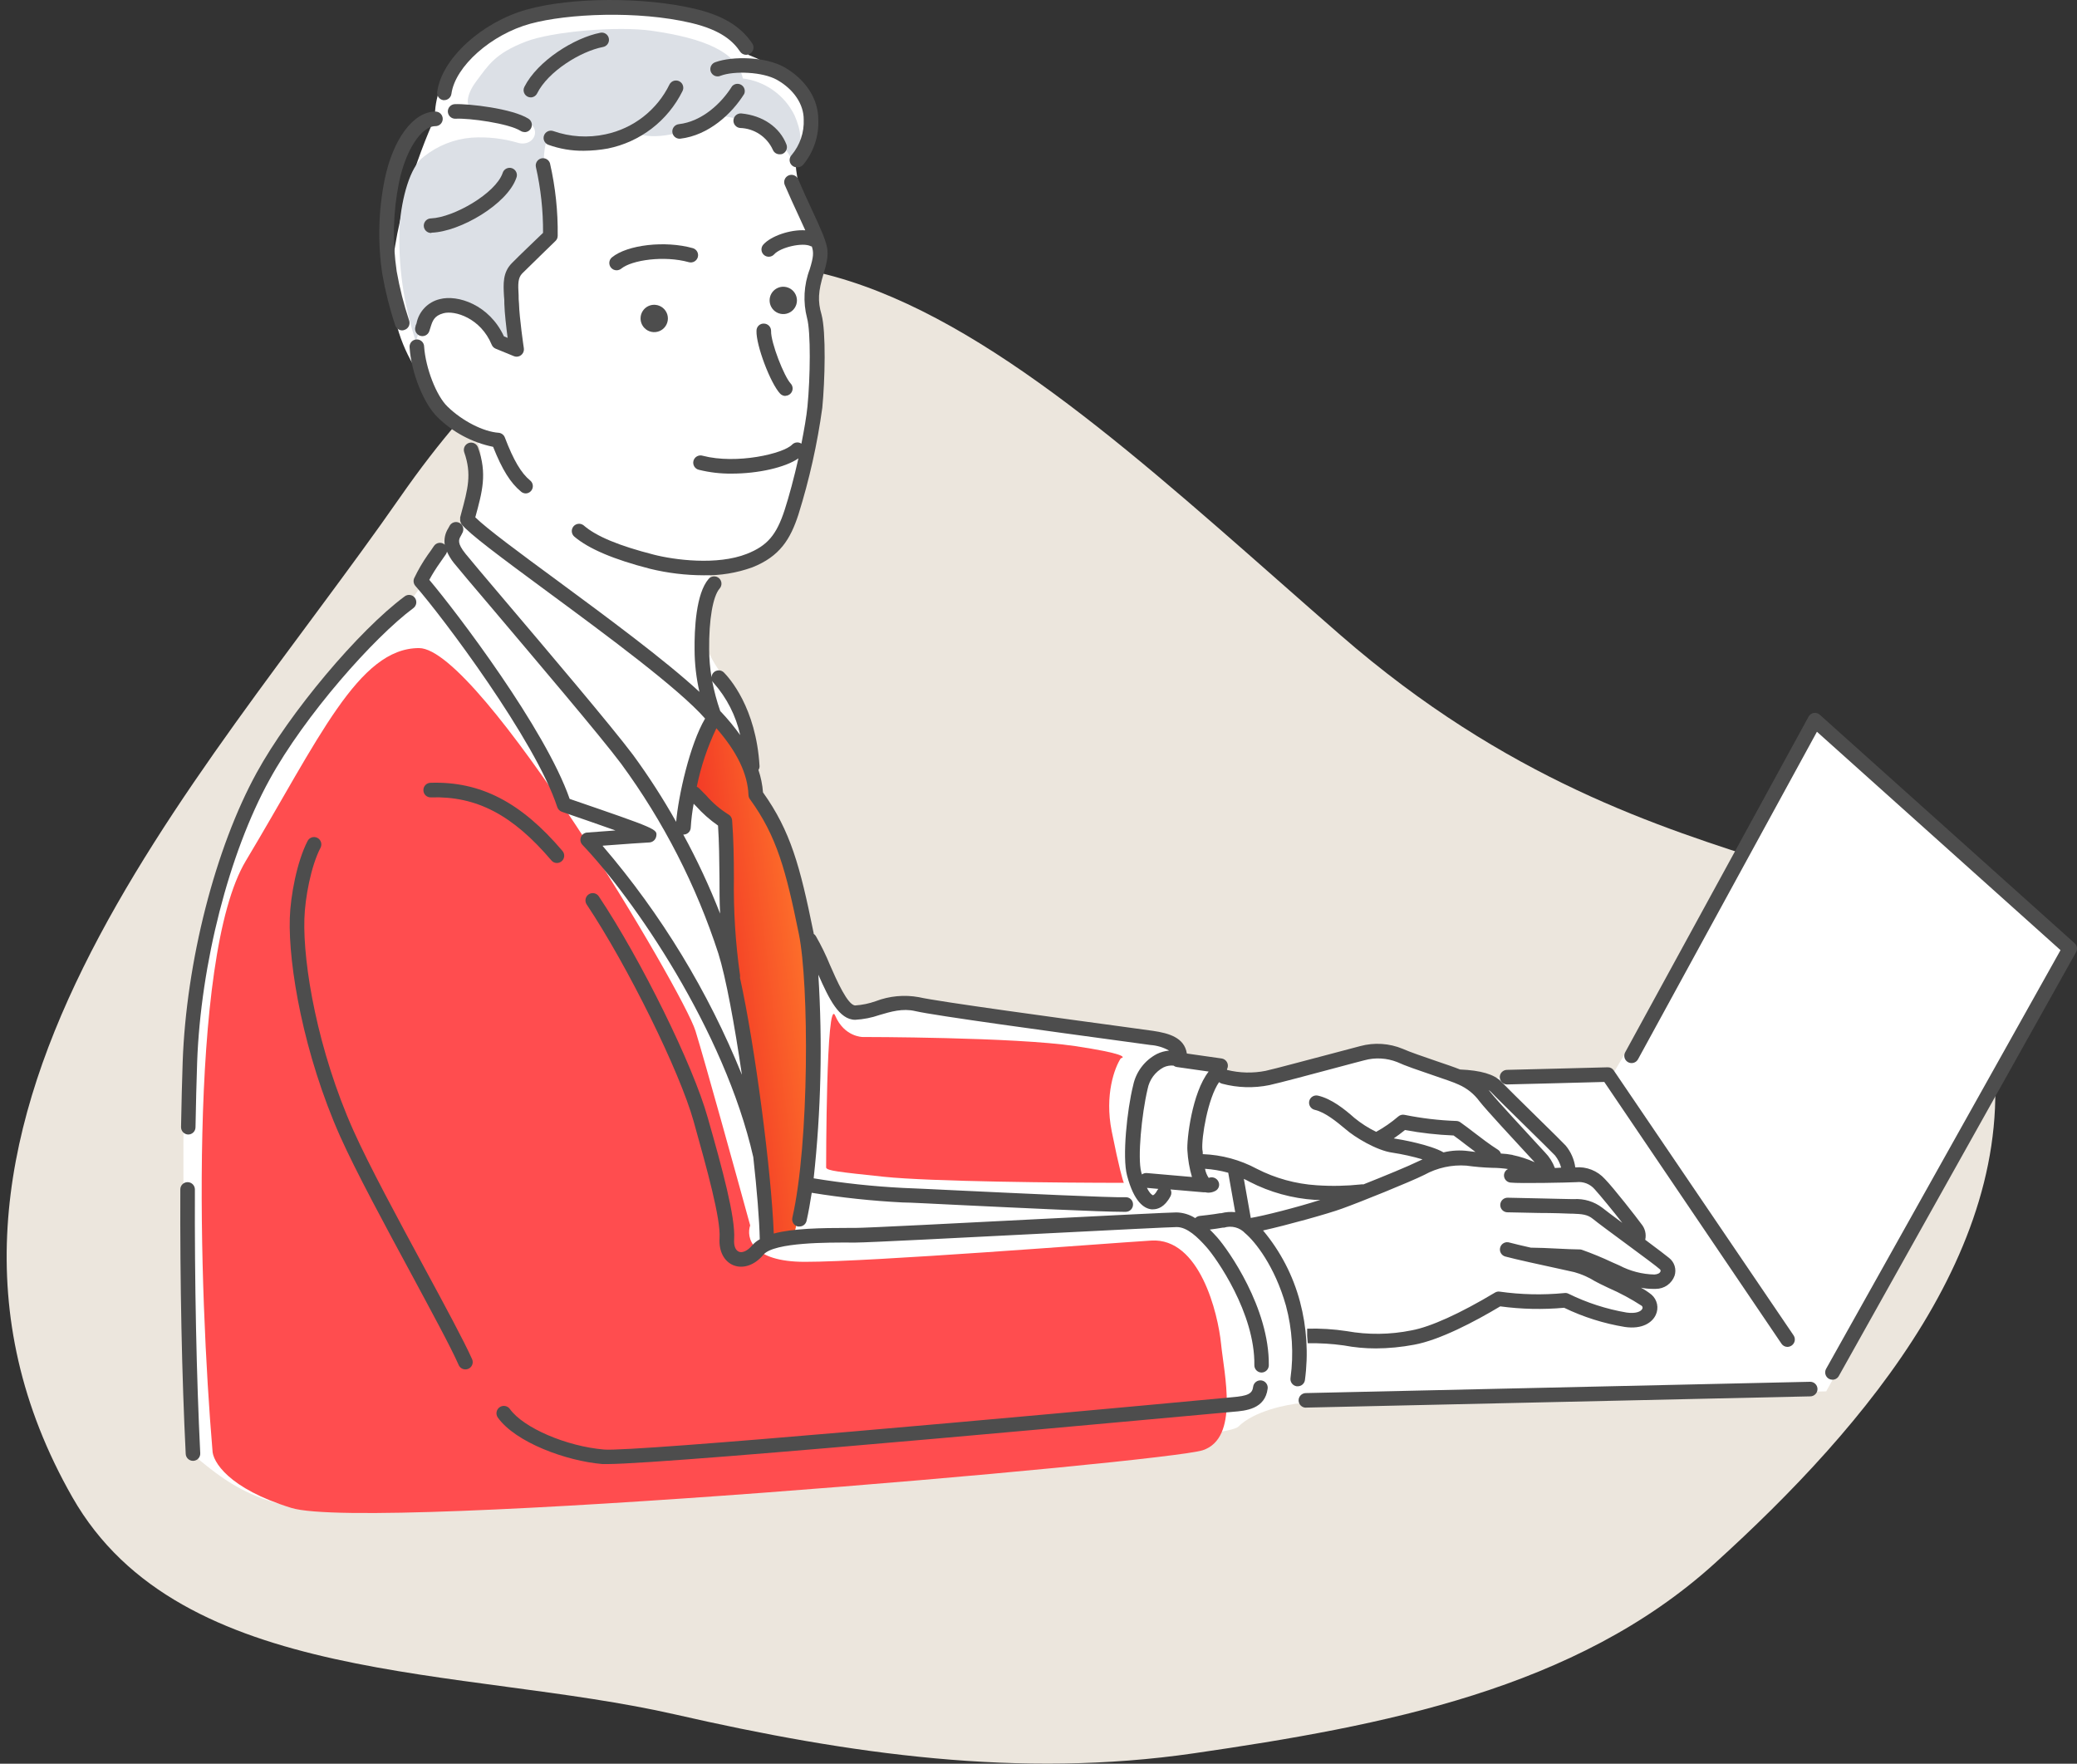 <svg width="265" height="225" viewBox="0 0 265 225" fill="none" xmlns="http://www.w3.org/2000/svg">
<rect x="0" y="0" width="265" height="225" fill="#333333" stroke="none"/>
<path fill-rule="evenodd" clip-rule="evenodd" d="M51.001 63.5C25.643 99.949 -17.38 144.319 9.234 191.004C23.07 215.274 59.064 212.535 86.201 218.729C108.433 223.805 130.137 226.898 152.333 223.671C176.458 220.164 201.049 215.506 218.761 199.458C238.076 181.958 258.639 157.983 253.888 131.658C249.111 105.19 213.501 117.999 171 80.999C128.499 43.999 91.573 5.182 51.001 63.5Z" fill="#ECE6DD"/>
<path d="M24.501 125.501C22.501 138.301 23.667 168.833 24.501 185.5C29.5 189.499 35.5 195.5 56 191.501C77.244 187.357 155.5 184.5 158 182C160 180 164.167 179.167 166 179L233 177.5L264 121.5L232 92.5L205.5 137.5H188L187 138L178.5 134H174.5L158 138L155.5 136.5L150 135.5V133C146.167 132.5 136.4 131.2 128 130C117.5 128.5 116 127.5 112 129C108.8 130.2 107 127.5 106.5 126C105.5 124.5 103.4 120.7 103 117.5C102.5 113.5 96.5 101.5 96 98C95.6 95.2 93.5 89.167 92.5 86.501C91.333 85.167 89.1 81.7 89.5 78.5C89.9 75.3 90.667 73.167 91 72.5C93.667 72.5 99.5 70.9 101.5 64.501C104 56.502 103.5 41.5 104 38C104.5 34.5 105.5 32 103.5 28C101.9 24.8 101.5 21.667 101.5 20.5C102.667 19.167 104.7 15.8 103.5 13C102.3 10.2 97.667 7.834 95.5 7.001C95 4.668 90.1 0.201 74.5 1.001C58.9 1.801 55.333 10.668 55.5 15.001C53.5 19.334 49.6 29.901 50 37.501C50.5 47.001 57.5 52.501 60 55.001C62.5 57.501 61 61.501 60 64.501C59.2 66.901 54.667 73.501 52.5 76.501C51.167 77.334 47.1 80.501 41.5 86.501C34.5 94.001 27.001 109.501 24.501 125.501Z" fill="white"/>
<path d="M31.37 109.811C23.928 122.214 25.426 165.11 27.106 185.007C27.106 186.428 29.122 189.891 37.184 192.372C47.262 195.473 148.816 186.558 153.467 185.007C158.119 183.457 156.181 175.317 155.793 171.441C155.405 167.565 153.08 157.874 146.878 158.262C140.676 158.65 111.218 160.975 102.69 160.975C95.868 160.975 95.197 157.874 95.713 156.324C93.904 149.734 89.977 135.548 88.736 131.517C87.186 126.478 61.216 82.678 53.464 82.678C45.712 82.678 40.672 94.306 31.37 109.811Z" fill="#FF4D4F"/>
<path d="M53.053 43.553C51.466 38.774 50.767 33.745 50.991 28.715C51.247 25.374 52.278 21.258 54.092 19.971C55.833 18.579 57.949 17.74 60.17 17.56C62.194 17.431 64.226 17.662 66.17 18.242C68.224 18.753 69.271 16.188 66.945 15.412C64.862 14.696 62.707 14.207 60.519 13.955C59.488 13.955 59.232 12.405 60.775 10.358C62.317 8.311 63.147 6.823 67.116 5.296C70.465 4.009 78.822 3.303 83.155 3.924C89.752 4.869 94.008 6.583 94.784 10.009C96.189 10.186 97.528 10.711 98.68 11.535C99.831 12.359 100.76 13.457 101.381 14.73C102.156 16.529 102.668 18.606 101.125 20.645C99.574 16.699 93.923 14.56 91.094 14.815C87.411 17.296 83.341 17.816 81.318 17.04C79.547 17.921 77.618 18.435 75.644 18.554C73.67 18.672 71.692 18.392 69.829 17.73C68.627 20.73 70.263 26.134 70.263 29.359C67.938 32.956 65.116 34.498 65.116 36.219C65.116 39.119 65.627 44.274 65.627 44.274L63.999 43.499C63.999 43.499 61.34 39.468 58.426 38.847C56.387 38.491 54.077 40.041 53.053 43.553Z" fill="#DCE0E6"/>
<path d="M97.977 158.526C97.287 146.696 94.55 128.517 93.326 122.005C93.326 116.168 92.465 107.423 92.806 105.028C90.581 103.307 89.209 102.283 87.837 101.082C88.299 97.865 89.406 94.774 91.093 91.996C95.039 95.593 96.581 99.368 96.581 101.593C101.233 109.346 101.899 113.431 102.783 120.455C103.667 127.478 104.155 146.99 101.233 157.797C100.126 157.931 99.035 158.175 97.977 158.526Z" fill="url(#paint0_linear_259_103544)"/>
<path d="M56.681 12.775H56.557C56.317 12.737 56.101 12.606 55.956 12.41C55.811 12.215 55.749 11.97 55.782 11.729C56.34 7.48 61.472 2.829 67.194 1.224C72.915 -0.38 82.179 -0.396 88.597 1.108C92.195 1.961 94.474 3.318 95.978 5.535C96.116 5.74 96.168 5.993 96.121 6.236C96.073 6.48 95.931 6.694 95.726 6.833C95.52 6.972 95.268 7.023 95.024 6.976C94.781 6.929 94.566 6.787 94.427 6.581C93.605 5.372 92.156 3.86 88.163 2.922C81.403 1.333 72.434 1.728 67.674 3.023C62.69 4.38 58.077 8.449 57.596 11.969C57.566 12.191 57.458 12.395 57.289 12.543C57.121 12.691 56.906 12.774 56.681 12.775Z" fill="#4D4D4D"/>
<path d="M101.707 21.342C101.524 21.349 101.343 21.302 101.187 21.207C101.031 21.111 100.907 20.972 100.83 20.806C100.754 20.64 100.729 20.454 100.758 20.274C100.787 20.093 100.869 19.925 100.993 19.791C102.064 18.52 102.618 16.893 102.544 15.233C102.544 13.287 101.273 11.403 99.148 10.194C97.303 9.148 93.652 9.024 91.954 9.659C91.838 9.714 91.712 9.744 91.583 9.747C91.455 9.75 91.327 9.727 91.208 9.679C91.09 9.63 90.982 9.558 90.892 9.466C90.803 9.374 90.733 9.264 90.688 9.144C90.643 9.024 90.623 8.895 90.63 8.767C90.637 8.639 90.671 8.513 90.728 8.399C90.786 8.284 90.867 8.182 90.966 8.101C91.065 8.019 91.18 7.958 91.303 7.923C93.466 7.148 97.675 7.217 100.071 8.574C102.784 10.124 104.404 12.605 104.404 15.233C104.501 17.33 103.816 19.388 102.482 21.009C102.387 21.12 102.268 21.209 102.134 21.266C101.999 21.324 101.853 21.35 101.707 21.342Z" fill="#4D4D4D"/>
<path d="M99.496 19.683C99.307 19.69 99.12 19.639 98.96 19.537C98.8 19.434 98.677 19.285 98.605 19.109C98.238 18.299 97.651 17.609 96.911 17.117C96.171 16.625 95.307 16.351 94.419 16.326C94.297 16.314 94.179 16.279 94.071 16.221C93.963 16.164 93.868 16.086 93.79 15.991C93.712 15.897 93.654 15.788 93.618 15.672C93.582 15.555 93.57 15.432 93.581 15.31C93.593 15.189 93.629 15.07 93.686 14.963C93.743 14.855 93.822 14.759 93.916 14.681C94.01 14.604 94.119 14.545 94.236 14.509C94.353 14.474 94.475 14.461 94.597 14.473C97.334 14.744 99.481 16.225 100.341 18.434C100.43 18.666 100.423 18.923 100.323 19.149C100.223 19.376 100.037 19.554 99.806 19.644C99.706 19.673 99.601 19.686 99.496 19.683Z" fill="#4D4D4D"/>
<path d="M86.691 17.697C86.456 17.692 86.231 17.599 86.062 17.436C85.894 17.273 85.793 17.052 85.78 16.817C85.767 16.583 85.843 16.352 85.994 16.172C86.144 15.991 86.357 15.874 86.59 15.844C89.613 15.503 92.094 13.115 93.404 10.999C93.551 10.837 93.751 10.732 93.967 10.702C94.184 10.672 94.404 10.72 94.59 10.836C94.775 10.953 94.913 11.131 94.98 11.34C95.046 11.548 95.038 11.773 94.955 11.976C93.404 14.464 90.458 17.271 86.768 17.697H86.691Z" fill="#4D4D4D"/>
<path d="M74.472 19.234C72.924 19.252 71.385 18.989 69.929 18.459C69.707 18.367 69.529 18.192 69.433 17.972C69.336 17.752 69.329 17.503 69.412 17.277C69.495 17.051 69.663 16.867 69.879 16.762C70.095 16.657 70.344 16.64 70.573 16.715C72.721 17.469 75.037 17.614 77.263 17.133C79.019 16.763 80.667 15.996 82.082 14.892C83.497 13.787 84.641 12.374 85.426 10.761C85.484 10.653 85.562 10.557 85.656 10.48C85.751 10.402 85.859 10.344 85.976 10.308C86.093 10.272 86.216 10.26 86.338 10.272C86.46 10.284 86.578 10.319 86.686 10.377C86.794 10.434 86.889 10.513 86.967 10.607C87.045 10.702 87.103 10.81 87.138 10.927C87.174 11.044 87.186 11.167 87.175 11.289C87.163 11.411 87.127 11.529 87.07 11.637C86.145 13.499 84.808 15.126 83.159 16.393C81.511 17.66 79.595 18.533 77.558 18.947C76.539 19.132 75.507 19.228 74.472 19.234Z" fill="#4D4D4D"/>
<path d="M65.914 45.505C65.794 45.505 65.676 45.481 65.565 45.435L63.24 44.482C63.126 44.436 63.023 44.367 62.937 44.281C62.85 44.194 62.782 44.091 62.736 43.978C61.333 40.582 58.03 39.567 56.581 39.962C55.379 40.28 55.177 40.954 54.914 41.807C54.867 41.962 54.821 42.117 54.767 42.264C54.683 42.497 54.511 42.687 54.288 42.792C54.065 42.897 53.809 42.91 53.577 42.827C53.344 42.743 53.154 42.571 53.049 42.348C52.944 42.125 52.931 41.869 53.014 41.636C53.014 41.52 53.092 41.396 53.139 41.264C53.282 40.517 53.637 39.828 54.162 39.278C54.688 38.728 55.36 38.341 56.1 38.163C58.387 37.551 62.434 38.877 64.294 42.908L64.767 43.102C64.596 41.776 64.379 39.931 64.348 38.761C64.348 38.419 64.348 38.086 64.302 37.768C64.216 36.218 64.131 34.768 65.294 33.582C66.186 32.667 68.48 30.481 69.286 29.706C69.305 26.876 68.998 24.054 68.372 21.295C68.325 21.061 68.369 20.819 68.496 20.618C68.622 20.416 68.821 20.271 69.051 20.211C69.281 20.152 69.525 20.183 69.734 20.298C69.942 20.413 70.098 20.603 70.17 20.83C70.866 23.862 71.196 26.967 71.155 30.078C71.156 30.203 71.131 30.327 71.082 30.442C71.032 30.556 70.959 30.66 70.868 30.745C70.868 30.745 67.682 33.838 66.635 34.877C66.069 35.458 66.085 36.233 66.17 37.667C66.17 38.001 66.17 38.35 66.217 38.714C66.263 40.559 66.829 44.396 66.837 44.435C66.856 44.568 66.846 44.703 66.808 44.831C66.77 44.959 66.706 45.078 66.618 45.179C66.531 45.281 66.423 45.362 66.302 45.418C66.18 45.474 66.048 45.504 65.914 45.505Z" fill="#4D4D4D"/>
<path d="M51.318 42.148C51.12 42.147 50.927 42.083 50.767 41.966C50.607 41.849 50.488 41.685 50.426 41.497C49.715 39.357 49.163 37.168 48.775 34.946C48.176 30.946 48.278 26.872 49.077 22.907C50.139 17.721 52.744 14.232 55.558 14.232C55.68 14.232 55.801 14.257 55.914 14.303C56.027 14.35 56.129 14.418 56.216 14.505C56.302 14.591 56.371 14.694 56.417 14.807C56.464 14.92 56.488 15.04 56.488 15.163C56.488 15.285 56.464 15.406 56.417 15.519C56.371 15.632 56.302 15.734 56.216 15.82C56.129 15.907 56.027 15.975 55.914 16.022C55.801 16.069 55.68 16.093 55.558 16.093C53.744 16.093 51.744 19.194 50.907 23.279C50.154 27.012 50.055 30.846 50.612 34.613C50.99 36.75 51.524 38.856 52.209 40.916C52.246 41.032 52.26 41.155 52.25 41.277C52.24 41.399 52.206 41.518 52.15 41.626C52.093 41.735 52.016 41.832 51.923 41.911C51.829 41.989 51.721 42.049 51.604 42.086C51.513 42.123 51.416 42.144 51.318 42.148Z" fill="#4D4D4D"/>
<path d="M67.092 62.948C66.877 62.949 66.669 62.875 66.502 62.739C65.138 61.623 64.084 59.941 62.913 57.002C60.232 56.455 57.768 55.141 55.82 53.219C54.068 51.522 52.471 47.545 52.262 44.351C52.245 44.225 52.255 44.097 52.29 43.975C52.325 43.853 52.385 43.739 52.465 43.641C52.546 43.543 52.646 43.462 52.759 43.404C52.872 43.346 52.995 43.311 53.122 43.303C53.249 43.294 53.376 43.312 53.496 43.355C53.615 43.397 53.725 43.464 53.818 43.55C53.911 43.637 53.985 43.741 54.036 43.858C54.087 43.974 54.114 44.1 54.114 44.227C54.3 46.932 55.665 50.514 57.114 51.886C58.998 53.715 61.681 55.08 63.634 55.212C63.805 55.23 63.968 55.294 64.104 55.398C64.241 55.502 64.347 55.641 64.409 55.801C65.518 58.708 66.487 60.351 67.642 61.297C67.791 61.419 67.899 61.583 67.95 61.768C68.002 61.953 67.995 62.15 67.93 62.331C67.866 62.512 67.747 62.668 67.59 62.779C67.433 62.889 67.245 62.949 67.053 62.948H67.092Z" fill="#4D4D4D"/>
<path d="M78.666 34.482C78.529 34.482 78.394 34.451 78.271 34.392C78.147 34.333 78.039 34.247 77.953 34.141C77.875 34.047 77.816 33.938 77.78 33.821C77.744 33.704 77.732 33.582 77.743 33.46C77.755 33.338 77.79 33.22 77.847 33.112C77.905 33.004 77.983 32.908 78.077 32.831C80.046 31.218 84.876 30.668 88.403 31.66C88.637 31.73 88.834 31.889 88.952 32.103C89.07 32.317 89.099 32.568 89.032 32.803C88.966 33.039 88.81 33.238 88.598 33.359C88.386 33.48 88.135 33.513 87.899 33.451C84.744 32.567 80.596 33.172 79.263 34.273C79.093 34.407 78.883 34.481 78.666 34.482Z" fill="#4D4D4D"/>
<path d="M100.218 50.513C100.092 50.512 99.968 50.487 99.852 50.437C99.736 50.388 99.631 50.316 99.543 50.227C98.311 48.932 96.442 44.025 96.52 42.188C96.52 42.064 96.545 41.943 96.593 41.829C96.642 41.716 96.713 41.614 96.802 41.529C96.891 41.444 96.997 41.379 97.112 41.336C97.228 41.293 97.35 41.274 97.473 41.281C97.596 41.283 97.716 41.311 97.828 41.36C97.939 41.41 98.04 41.481 98.124 41.569C98.209 41.658 98.275 41.762 98.319 41.876C98.362 41.99 98.383 42.112 98.38 42.234C98.342 43.707 100.055 48.064 100.892 48.94C101.011 49.072 101.089 49.236 101.117 49.412C101.146 49.588 101.123 49.768 101.052 49.931C100.981 50.094 100.865 50.234 100.717 50.333C100.569 50.432 100.396 50.486 100.218 50.49V50.513Z" fill="#4D4D4D"/>
<path d="M105.087 34.885C105.862 32.373 105.661 31.652 105.009 29.947C104.699 29.172 104.188 28.032 103.583 26.745C102.978 25.459 102.405 24.195 101.839 22.869C101.742 22.642 101.559 22.463 101.33 22.37C101.101 22.278 100.845 22.28 100.618 22.377C100.391 22.474 100.211 22.657 100.119 22.886C100.026 23.114 100.029 23.371 100.126 23.598C100.707 24.962 101.343 26.327 101.901 27.536C102.211 28.211 102.498 28.831 102.746 29.381C100.823 29.265 98.374 30.102 97.389 31.203C97.225 31.387 97.14 31.629 97.154 31.875C97.168 32.122 97.279 32.352 97.463 32.517C97.647 32.681 97.888 32.766 98.135 32.752C98.381 32.738 98.612 32.627 98.777 32.443C99.591 31.529 102.459 30.893 103.428 31.404C103.478 31.425 103.53 31.44 103.583 31.451C103.831 32.226 103.792 32.792 103.312 34.35C102.553 36.35 102.436 38.537 102.978 40.606C103.451 42.374 103.389 48.087 103.025 51.832C102.901 53.103 102.606 54.801 102.25 56.599C102.07 56.479 101.855 56.424 101.64 56.446C101.425 56.467 101.224 56.562 101.071 56.715C99.963 57.878 93.986 59.266 89.66 58.142C89.54 58.103 89.412 58.09 89.287 58.102C89.161 58.115 89.039 58.153 88.928 58.214C88.817 58.275 88.72 58.358 88.642 58.458C88.565 58.558 88.509 58.673 88.477 58.795C88.445 58.918 88.439 59.045 88.458 59.17C88.478 59.295 88.522 59.415 88.59 59.522C88.657 59.63 88.745 59.722 88.849 59.794C88.953 59.866 89.071 59.916 89.195 59.94C90.552 60.274 91.945 60.435 93.342 60.421C96.73 60.421 100.172 59.646 101.87 58.475C101.319 60.909 100.668 63.344 100.11 65.057C99.064 68.266 97.893 69.623 95.296 70.654C91.482 72.158 86.04 71.429 83.435 70.763C79.024 69.638 76.094 68.437 74.489 67.041C74.396 66.962 74.288 66.902 74.171 66.864C74.055 66.826 73.932 66.812 73.81 66.822C73.688 66.831 73.569 66.865 73.46 66.921C73.351 66.976 73.254 67.053 73.175 67.146C73.096 67.239 73.035 67.347 72.998 67.464C72.96 67.58 72.945 67.703 72.955 67.825C72.965 67.947 72.999 68.066 73.054 68.175C73.11 68.284 73.186 68.381 73.28 68.46C75.109 70.011 78.28 71.367 82.97 72.569C85.196 73.109 87.478 73.385 89.769 73.391C91.88 73.439 93.983 73.097 95.97 72.383C99.513 70.987 100.854 68.762 101.87 65.638C103.262 61.191 104.281 56.635 104.916 52.018C105.25 48.568 105.413 42.351 104.816 40.126C104.312 38.405 104.389 37.18 105.087 34.885Z" fill="#4D4D4D"/>
<path d="M81.737 40.442C81.7 40.786 81.766 41.133 81.927 41.439C82.088 41.745 82.336 41.997 82.64 42.161C82.944 42.326 83.29 42.397 83.635 42.364C83.979 42.332 84.306 42.198 84.574 41.979C84.842 41.76 85.039 41.467 85.139 41.136C85.24 40.805 85.24 40.452 85.14 40.121C85.039 39.79 84.843 39.496 84.575 39.277C84.307 39.058 83.98 38.924 83.636 38.891C83.178 38.846 82.722 38.983 82.366 39.274C82.01 39.565 81.784 39.985 81.737 40.442Z" fill="#4D4D4D"/>
<path d="M98.202 38.139C98.166 38.483 98.232 38.829 98.392 39.135C98.553 39.441 98.801 39.693 99.105 39.857C99.408 40.022 99.754 40.093 100.098 40.061C100.442 40.029 100.769 39.896 101.037 39.678C101.305 39.46 101.502 39.167 101.604 38.837C101.705 38.507 101.707 38.154 101.607 37.823C101.508 37.492 101.312 37.198 101.046 36.978C100.779 36.758 100.453 36.623 100.109 36.589C99.651 36.543 99.194 36.681 98.836 36.971C98.479 37.261 98.251 37.681 98.202 38.139Z" fill="#4D4D4D"/>
<path d="M66.922 16.845C66.746 16.845 66.573 16.794 66.426 16.698C64.914 15.744 59.844 15.039 58.108 15.147C57.862 15.153 57.623 15.064 57.442 14.898C57.262 14.731 57.153 14.501 57.139 14.255C57.128 14.01 57.215 13.77 57.381 13.589C57.546 13.407 57.777 13.299 58.022 13.287C59.813 13.217 65.356 13.845 67.418 15.139C67.59 15.246 67.723 15.406 67.796 15.596C67.869 15.785 67.878 15.993 67.822 16.188C67.766 16.383 67.647 16.554 67.485 16.675C67.322 16.797 67.125 16.862 66.922 16.86V16.845Z" fill="#4D4D4D"/>
<path d="M67.736 12.427C67.576 12.429 67.419 12.39 67.279 12.313C67.139 12.236 67.022 12.124 66.939 11.988C66.855 11.852 66.808 11.697 66.802 11.537C66.797 11.378 66.832 11.22 66.906 11.078C68.596 7.753 73.279 4.822 76.589 4.179C76.709 4.153 76.832 4.151 76.953 4.174C77.073 4.197 77.188 4.244 77.29 4.312C77.391 4.38 77.479 4.468 77.546 4.57C77.614 4.672 77.66 4.787 77.682 4.908C77.705 5.03 77.703 5.157 77.677 5.279C77.65 5.401 77.599 5.517 77.527 5.619C77.454 5.721 77.362 5.807 77.255 5.873C77.149 5.939 77.03 5.982 76.907 6.001C74.085 6.551 69.93 9.102 68.526 11.923C68.45 12.069 68.337 12.193 68.199 12.281C68.06 12.37 67.9 12.42 67.736 12.427Z" fill="#4D4D4D"/>
<path d="M24.618 186.362C24.381 186.361 24.153 186.268 23.981 186.104C23.809 185.939 23.707 185.716 23.695 185.479C23.207 175.804 22.959 163.509 23.006 151.733C23.006 151.611 23.03 151.491 23.076 151.378C23.123 151.266 23.192 151.164 23.279 151.078C23.365 150.992 23.468 150.924 23.58 150.879C23.693 150.833 23.814 150.81 23.936 150.811C24.183 150.811 24.419 150.909 24.594 151.083C24.768 151.258 24.866 151.494 24.866 151.741C24.82 163.478 25.068 175.773 25.548 185.385C25.556 185.507 25.539 185.629 25.498 185.745C25.458 185.86 25.396 185.966 25.314 186.057C25.233 186.148 25.134 186.221 25.024 186.274C24.914 186.326 24.794 186.356 24.672 186.362H24.618Z" fill="#4D4D4D"/>
<path d="M24.013 144.733C23.767 144.727 23.534 144.624 23.362 144.447C23.191 144.27 23.097 144.033 23.099 143.787C23.153 140.771 23.223 137.965 23.308 135.453C23.765 122.662 27.471 108.181 32.758 98.561C36.929 90.948 45.751 80.436 51.635 76.079C51.732 76.005 51.844 75.951 51.963 75.921C52.082 75.891 52.205 75.885 52.327 75.903C52.448 75.921 52.564 75.963 52.669 76.026C52.774 76.09 52.865 76.174 52.937 76.273C53.082 76.472 53.143 76.72 53.107 76.964C53.071 77.207 52.94 77.427 52.743 77.575C47.673 81.343 38.89 91.258 34.386 99.468C29.223 108.84 25.603 122.988 25.153 135.515C25.068 138.019 24.998 140.81 24.944 143.81C24.942 144.056 24.843 144.29 24.669 144.463C24.494 144.636 24.259 144.733 24.013 144.733Z" fill="#4D4D4D"/>
<path d="M71.054 110.096C70.919 110.096 70.786 110.066 70.664 110.008C70.542 109.951 70.434 109.867 70.349 109.762C65.395 103.941 60.806 101.545 54.984 101.723C54.861 101.73 54.738 101.711 54.623 101.669C54.507 101.627 54.402 101.562 54.312 101.478C54.222 101.394 54.15 101.293 54.101 101.181C54.051 101.068 54.024 100.947 54.022 100.824C54.017 100.702 54.036 100.579 54.079 100.465C54.122 100.35 54.187 100.244 54.27 100.155C54.354 100.065 54.455 99.993 54.567 99.943C54.678 99.893 54.799 99.866 54.922 99.863C61.294 99.654 66.48 102.336 71.767 108.561C71.926 108.749 72.004 108.993 71.984 109.238C71.964 109.484 71.847 109.712 71.659 109.871C71.49 110.015 71.276 110.094 71.054 110.096Z" fill="#4D4D4D"/>
<path d="M59.379 174.697C59.199 174.698 59.022 174.646 58.871 174.548C58.719 174.451 58.6 174.311 58.526 174.147C57.503 171.821 55.061 167.34 52.472 162.518C49.161 156.394 45.409 149.456 43.394 144.96C38.742 134.486 36.781 123.191 36.975 117.121C37.06 114.307 37.89 109.896 39.246 107.284C39.302 107.176 39.379 107.079 39.471 107.001C39.565 106.922 39.672 106.863 39.788 106.826C39.904 106.79 40.026 106.776 40.148 106.787C40.269 106.797 40.387 106.832 40.494 106.888C40.713 107.003 40.879 107.198 40.954 107.433C41.029 107.669 41.009 107.924 40.898 108.144C39.688 110.447 38.913 114.555 38.836 117.207C38.649 123.067 40.533 134.021 45.092 144.223C47.076 148.657 50.813 155.565 54.107 161.658C56.828 166.689 59.177 171.038 60.232 173.387C60.282 173.499 60.31 173.62 60.313 173.742C60.316 173.865 60.296 173.987 60.252 174.102C60.208 174.216 60.142 174.321 60.057 174.41C59.972 174.499 59.871 174.57 59.759 174.62C59.639 174.671 59.51 174.698 59.379 174.697Z" fill="#4D4D4D"/>
<path d="M212.966 160.486C212.648 160.214 211.593 159.423 209.911 158.16C209.99 157.808 209.987 157.443 209.9 157.094C209.814 156.744 209.648 156.419 209.415 156.144C208.857 155.369 205.834 151.493 204.764 150.408C204.293 149.884 203.706 149.478 203.051 149.221C202.396 148.964 201.689 148.863 200.988 148.927C200.848 147.903 200.424 146.939 199.764 146.144C199.477 145.826 198.12 144.493 195.926 142.338C194.112 140.555 192.05 138.531 191.538 137.989C190.647 137.051 188.926 136.547 186.29 136.438C185.561 136.144 184.461 135.771 183.228 135.353C181.678 134.818 179.864 134.206 178.972 133.802C177.251 133.09 175.343 132.967 173.546 133.454C173.158 133.547 171.724 133.926 169.917 134.415C166.925 135.19 162.824 136.314 161.483 136.609C159.851 136.933 158.168 136.893 156.553 136.492C156.557 136.459 156.557 136.425 156.553 136.392C156.602 136.297 156.636 136.195 156.653 136.089C156.689 135.847 156.628 135.6 156.483 135.403C156.337 135.205 156.12 135.073 155.878 135.035L151.421 134.399C151.421 134.399 151.421 134.399 151.421 134.353C151.087 132.368 149.149 131.81 147.11 131.508L142.994 130.942C135.397 129.911 119.575 127.763 117.241 127.213C115.392 126.876 113.485 127.053 111.729 127.725C110.89 128.023 110.013 128.206 109.125 128.267C108.156 128.267 106.737 125.035 105.892 123.104C105.373 121.833 104.77 120.597 104.086 119.407C104.016 119.3 103.927 119.208 103.822 119.135C103.822 119.027 103.783 118.918 103.768 118.825C102.078 110.53 100.876 106.026 97.349 101.088C97.277 100.114 97.082 99.152 96.767 98.227C96.868 98.076 96.917 97.897 96.907 97.716C96.465 90.25 93.031 86.475 92.364 85.793C92.278 85.706 92.175 85.637 92.062 85.59C91.949 85.543 91.828 85.519 91.705 85.519C91.583 85.519 91.462 85.543 91.349 85.59C91.236 85.637 91.133 85.706 91.046 85.793C90.883 85.959 90.788 86.18 90.783 86.413C90.587 85.242 90.486 84.057 90.48 82.87C90.442 79.056 90.953 76.064 91.822 75.072C91.984 74.885 92.066 74.642 92.049 74.396C92.032 74.15 91.918 73.92 91.732 73.757C91.546 73.595 91.303 73.513 91.057 73.53C90.811 73.547 90.581 73.661 90.418 73.847C88.79 75.715 88.589 80.312 88.62 82.894C88.627 84.702 88.835 86.504 89.24 88.266C84.876 84.219 77.34 78.669 71.03 74.01C66.379 70.599 62.022 67.374 60.642 65.994C61.518 62.769 62.193 60.443 60.991 57.086C60.951 56.971 60.888 56.864 60.807 56.773C60.725 56.682 60.627 56.607 60.517 56.554C60.407 56.501 60.287 56.47 60.165 56.462C60.043 56.455 59.92 56.472 59.805 56.513C59.689 56.553 59.583 56.615 59.492 56.697C59.4 56.778 59.326 56.877 59.272 56.987C59.219 57.097 59.188 57.217 59.181 57.339C59.174 57.461 59.191 57.583 59.231 57.699C60.208 60.505 59.696 62.35 58.844 65.505L58.712 66.009C58.712 66.009 58.712 66.056 58.712 66.079C58.704 66.143 58.704 66.208 58.712 66.273C58.708 66.329 58.708 66.386 58.712 66.443C58.726 66.499 58.745 66.553 58.766 66.606C58.766 66.668 58.82 66.722 58.851 66.777C58.853 66.797 58.853 66.818 58.851 66.839C59.851 68.087 63.697 70.947 69.891 75.513C77.387 81.041 86.612 87.847 89.961 91.669C88.007 94.972 86.542 101.576 86.271 104.848C84.61 101.896 82.775 99.046 80.775 96.313C78.023 92.646 69.766 82.917 64.301 76.475C61.867 73.599 59.944 71.335 59.402 70.653C58.285 69.265 58.518 68.839 58.82 68.327C58.898 68.194 58.968 68.057 59.03 67.916C59.081 67.805 59.109 67.684 59.113 67.562C59.118 67.439 59.098 67.317 59.055 67.203C59.012 67.088 58.947 66.982 58.864 66.893C58.78 66.803 58.68 66.731 58.568 66.68C58.457 66.629 58.337 66.6 58.214 66.596C58.092 66.592 57.969 66.612 57.855 66.654C57.74 66.697 57.635 66.762 57.545 66.846C57.455 66.929 57.383 67.029 57.332 67.141C57.291 67.229 57.245 67.315 57.192 67.397C56.793 68.02 56.633 68.766 56.743 69.498C56.716 69.463 56.684 69.432 56.65 69.405C56.549 69.336 56.435 69.289 56.315 69.264C56.196 69.24 56.073 69.24 55.953 69.264C55.833 69.288 55.719 69.335 55.618 69.403C55.517 69.471 55.43 69.559 55.363 69.66C55.076 70.102 54.828 70.436 54.588 70.769C53.934 71.702 53.358 72.687 52.867 73.715C52.783 73.88 52.752 74.067 52.775 74.251C52.799 74.434 52.876 74.607 52.998 74.746C56.409 78.622 68.325 94.46 71.1 102.964C71.146 103.101 71.223 103.225 71.323 103.328C71.424 103.431 71.546 103.511 71.681 103.561C73.681 104.243 76.333 105.166 78.526 105.941L74.891 106.212C74.719 106.227 74.555 106.29 74.417 106.394C74.28 106.498 74.175 106.64 74.115 106.801C74.051 106.966 74.035 107.145 74.069 107.318C74.104 107.491 74.187 107.651 74.309 107.778C80.782 114.569 92.411 131.376 96.109 147.609C96.574 151.811 96.884 155.571 96.938 158.098C96.573 158.299 96.245 158.561 95.969 158.873C95.403 159.555 94.736 159.873 94.279 159.687C93.822 159.501 93.612 158.912 93.667 158.09C93.853 155.284 92.116 148.958 90.372 142.841L90.294 142.57C88.442 135.926 81.821 122.476 76.402 114.352C76.266 114.146 76.053 114.004 75.811 113.955C75.569 113.906 75.317 113.956 75.112 114.092C74.906 114.229 74.763 114.442 74.715 114.684C74.666 114.926 74.715 115.178 74.852 115.383C80.092 123.244 86.728 136.694 88.504 143.066L88.581 143.345C90.17 149.028 91.977 155.478 91.806 157.966C91.698 159.61 92.38 160.935 93.589 161.416C94.798 161.896 96.287 161.416 97.403 160.067C98.752 158.439 105.993 158.516 108.373 158.516H109.202C110.621 158.516 122.644 157.904 133.234 157.361C141.575 156.935 149.444 156.54 150.142 156.54C151.475 156.54 152.808 157.834 153.932 159.098C155.165 160.478 160.134 167.501 160.041 174.16C160.039 174.282 160.061 174.403 160.106 174.516C160.151 174.63 160.218 174.733 160.303 174.82C160.388 174.907 160.49 174.977 160.602 175.025C160.714 175.072 160.834 175.097 160.956 175.098C161.199 175.097 161.433 175 161.606 174.829C161.78 174.659 161.88 174.427 161.886 174.184C161.964 166.858 156.715 159.455 155.312 157.865C155.01 157.524 154.684 157.183 154.359 156.858C154.901 156.788 155.545 156.702 156.041 156.609H156.188C156.658 156.466 157.159 156.458 157.633 156.585C158.107 156.713 158.536 156.971 158.871 157.33C160.126 158.385 162.638 161.501 164.072 166.571C164.877 169.572 165.075 172.703 164.654 175.781C164.616 176.025 164.676 176.275 164.821 176.475C164.966 176.676 165.185 176.81 165.429 176.85H165.576C165.796 176.851 166.009 176.774 166.177 176.632C166.344 176.49 166.456 176.292 166.491 176.075C166.945 172.728 166.732 169.324 165.863 166.059C164.976 162.722 163.367 159.621 161.15 156.974C164.134 156.315 169.514 154.826 171.282 154.167C173.452 153.392 179.895 150.795 181.74 149.873C183.375 148.973 185.235 148.566 187.096 148.702C188.176 148.853 189.263 148.946 190.352 148.981C191.128 148.981 191.903 149.059 192.399 149.136C192.262 149.202 192.144 149.301 192.056 149.424C191.968 149.548 191.913 149.691 191.895 149.842C191.881 149.963 191.891 150.086 191.925 150.203C191.959 150.32 192.016 150.43 192.092 150.525C192.169 150.62 192.263 150.699 192.37 150.758C192.478 150.816 192.595 150.853 192.717 150.865C193.856 150.997 200.167 150.865 201.136 150.811C201.568 150.76 202.006 150.816 202.412 150.974C202.817 151.133 203.178 151.388 203.461 151.718C204.167 152.493 205.88 154.586 206.989 156.005C205.779 155.105 204.764 154.346 204.43 154.074C203.391 153.281 202.1 152.891 200.795 152.974H200.593C199.926 152.974 198.205 152.912 196.384 152.881L192.383 152.795C192.261 152.79 192.139 152.809 192.024 152.851C191.91 152.893 191.804 152.958 191.714 153.04C191.624 153.123 191.551 153.223 191.5 153.334C191.449 153.445 191.419 153.565 191.414 153.687C191.409 153.809 191.428 153.931 191.47 154.046C191.512 154.161 191.577 154.266 191.659 154.356C191.827 154.538 192.059 154.646 192.306 154.656L196.353 154.741C198.081 154.741 199.864 154.803 200.508 154.834H200.709C201.802 154.881 202.531 154.912 203.252 155.509C203.779 155.95 205.686 157.354 207.702 158.842C209.539 160.199 211.438 161.602 211.803 161.943C211.835 161.976 211.857 162.018 211.866 162.063C211.876 162.108 211.873 162.155 211.857 162.199C211.787 162.416 211.508 162.563 211.082 162.594C209.524 162.559 207.996 162.164 206.617 161.439L205.702 161.036C204.437 160.439 203.144 159.906 201.826 159.439C201.736 159.408 201.642 159.392 201.547 159.392C200.833 159.392 199.717 159.338 198.639 159.284C197.562 159.23 196.26 159.168 195.415 159.168H195.322C194.166 158.904 193.151 158.672 192.593 158.516C192.473 158.477 192.347 158.462 192.221 158.473C192.095 158.483 191.973 158.519 191.862 158.579C191.751 158.638 191.653 158.719 191.574 158.818C191.495 158.916 191.437 159.03 191.404 159.151C191.37 159.273 191.361 159.4 191.378 159.525C191.395 159.65 191.437 159.77 191.502 159.878C191.567 159.986 191.653 160.08 191.755 160.154C191.857 160.227 191.974 160.28 192.097 160.307C193.345 160.648 196.694 161.377 198.911 161.858L200.872 162.292C201.802 162.551 202.69 162.943 203.508 163.455C203.864 163.656 204.5 163.959 205.229 164.307C206.697 164.947 208.11 165.707 209.454 166.579C209.511 166.623 209.551 166.686 209.567 166.757C209.582 166.828 209.572 166.902 209.539 166.966C209.376 167.323 208.694 167.61 207.547 167.447C204.963 167.007 202.456 166.195 200.105 165.036C199.944 164.957 199.762 164.93 199.585 164.959C196.83 165.226 194.054 165.163 191.314 164.773C191.11 164.749 190.905 164.796 190.732 164.904C186.282 167.571 182.499 169.284 180.096 169.718C177.362 170.275 174.547 170.306 171.801 169.811C170.139 169.56 168.458 169.457 166.778 169.501V170.432L166.855 171.362C168.395 171.333 169.935 171.426 171.46 171.641C172.807 171.895 174.175 172.022 175.546 172.021C177.185 172.012 178.819 171.853 180.43 171.548C183.701 170.951 188.182 168.594 191.414 166.656C194.115 167.022 196.848 167.082 199.562 166.835C202.015 168.019 204.626 168.844 207.314 169.284C209.555 169.61 210.818 168.703 211.26 167.734C211.459 167.305 211.514 166.823 211.416 166.36C211.318 165.898 211.073 165.479 210.717 165.168C210.297 164.829 209.845 164.531 209.369 164.276C209.843 164.372 210.326 164.421 210.81 164.424C210.963 164.431 211.115 164.431 211.268 164.424C211.79 164.424 212.299 164.264 212.727 163.964C213.154 163.664 213.478 163.24 213.656 162.749C213.785 162.346 213.788 161.914 213.664 161.51C213.541 161.105 213.297 160.748 212.966 160.486ZM149.723 135.942C149.841 136.034 149.979 136.095 150.126 136.12L154.211 136.702C152.087 139.399 151.39 145.423 151.498 146.78C151.562 147.922 151.757 149.054 152.08 150.152L146.312 149.648C146.091 149.634 145.872 149.697 145.692 149.826C145.658 149.727 145.629 149.626 145.607 149.524C145.126 147.71 145.653 142.175 146.42 138.927C146.53 138.344 146.77 137.793 147.121 137.315C147.473 136.838 147.928 136.445 148.452 136.167C148.847 135.978 149.287 135.9 149.723 135.942ZM147.793 151.671C147.75 151.71 147.714 151.754 147.684 151.803C147.39 152.369 147.149 152.477 147.11 152.477C147.01 152.477 146.692 152.253 146.335 151.539L147.793 151.671ZM91.062 87.134C92.732 89.027 93.895 91.313 94.442 93.778C93.688 92.729 92.864 91.732 91.977 90.793C91.954 90.768 91.928 90.747 91.899 90.731C91.459 89.466 91.112 88.17 90.86 86.855C90.912 86.958 90.98 87.052 91.062 87.134ZM88.132 105.561C88.195 104.547 88.319 103.537 88.504 102.538L88.798 102.832C89.636 103.768 90.581 104.603 91.612 105.321C91.752 107.453 91.775 109.693 91.798 112.065C91.798 113.546 91.798 115.042 91.876 116.546C90.524 113.091 88.955 109.725 87.178 106.468C87.3 106.472 87.422 106.452 87.537 106.408C87.651 106.365 87.756 106.299 87.845 106.214C87.934 106.13 88.005 106.029 88.054 105.917C88.103 105.804 88.129 105.684 88.132 105.561ZM76.906 107.887C79.519 107.693 82.48 107.476 82.79 107.476C83.012 107.476 83.228 107.399 83.399 107.257C83.57 107.116 83.687 106.919 83.728 106.701C83.883 105.77 83.883 105.763 72.681 101.917C69.58 92.987 58.254 78.095 54.774 73.971C55.181 73.22 55.634 72.495 56.13 71.8C56.347 71.482 56.595 71.126 56.906 70.684C56.965 70.588 57.007 70.484 57.03 70.374C57.261 70.893 57.558 71.38 57.913 71.823C58.471 72.521 60.309 74.692 62.852 77.684C68.278 84.111 76.542 93.816 79.255 97.437C84.652 104.798 88.839 112.974 91.659 121.655C92.605 124.663 93.713 130.67 94.659 137.113C90.358 126.486 84.36 116.629 76.898 107.925L76.906 107.887ZM155.816 154.772H155.677C154.731 154.943 153.064 155.121 153.049 155.121C152.839 155.148 152.644 155.247 152.498 155.4C151.779 154.941 150.948 154.689 150.095 154.671C149.32 154.671 141.816 155.051 133.094 155.493C122.513 156.036 110.512 156.648 109.14 156.648H108.326C104.721 156.648 101.186 156.71 98.721 157.369C98.442 149.718 96.349 133.485 94.411 124.732C94.434 124.609 94.434 124.483 94.411 124.36C93.833 120.278 93.574 116.157 93.636 112.034C93.636 109.453 93.589 107.018 93.411 104.677C93.406 104.518 93.36 104.363 93.277 104.227C93.194 104.091 93.077 103.979 92.938 103.902C91.876 103.239 90.92 102.422 90.101 101.476L89.201 100.569C89.116 100.481 89.013 100.412 88.899 100.367C89.425 97.785 90.266 95.278 91.403 92.902C94.054 95.933 95.395 98.731 95.496 101.429C95.504 101.614 95.566 101.792 95.674 101.941C99.116 106.67 100.271 111.026 101.93 119.174C103.217 125.477 103.287 145.733 101.093 155.354C101.04 155.595 101.084 155.848 101.216 156.057C101.348 156.266 101.558 156.414 101.799 156.47H102C102.211 156.47 102.415 156.399 102.58 156.268C102.744 156.137 102.86 155.954 102.907 155.749C103.155 154.664 103.372 153.423 103.566 152.167C107.404 152.792 111.273 153.203 115.156 153.4C116.055 153.4 118.908 153.563 122.528 153.733C130.156 154.098 140.459 154.594 143.25 154.594H143.661C143.906 154.586 144.138 154.481 144.307 154.302C144.475 154.124 144.566 153.886 144.56 153.64C144.56 153.517 144.535 153.394 144.486 153.28C144.437 153.166 144.365 153.064 144.275 152.979C144.185 152.894 144.079 152.828 143.962 152.786C143.846 152.744 143.722 152.726 143.599 152.733C141.661 152.795 130.203 152.245 122.613 151.888C118.993 151.71 116.125 151.578 115.21 151.547C111.392 151.352 107.587 150.943 103.814 150.322C104.754 141.696 104.954 133.005 104.411 124.345C105.745 127.368 107.047 130.097 109.117 130.097C110.174 130.039 111.218 129.833 112.218 129.484C113.667 129.058 115.164 128.608 116.776 128.988C119.195 129.562 134.49 131.64 142.707 132.756C144.87 133.05 146.397 133.252 146.793 133.314C147.626 133.373 148.437 133.616 149.165 134.027C148.626 134.073 148.101 134.218 147.614 134.454C146.841 134.855 146.167 135.423 145.641 136.118C145.115 136.813 144.751 137.616 144.575 138.469C143.8 141.57 143.165 147.632 143.8 149.966C144.684 153.338 145.971 154.167 146.901 154.276H147.118C147.7 154.276 148.599 154.012 149.343 152.602C149.414 152.469 149.451 152.321 149.451 152.171C149.451 152.021 149.414 151.873 149.343 151.741L153.56 152.105H153.646C153.697 152.109 153.749 152.109 153.801 152.105C153.925 152.137 154.052 152.152 154.18 152.152C154.483 152.15 154.781 152.076 155.049 151.935C155.157 151.882 155.254 151.807 155.333 151.715C155.411 151.624 155.471 151.517 155.507 151.402C155.543 151.286 155.556 151.165 155.543 151.045C155.531 150.924 155.495 150.808 155.436 150.702C155.325 150.49 155.138 150.328 154.913 150.248C154.687 150.167 154.44 150.174 154.219 150.268C153.981 149.918 153.82 149.522 153.746 149.105C154.748 149.174 155.74 149.343 156.708 149.609L157.599 154.64C157.002 154.574 156.397 154.618 155.816 154.772ZM159.584 155.377L158.7 150.392C158.94 150.501 159.173 150.617 159.405 150.749C162.015 152.097 164.877 152.889 167.809 153.074H168.452C165.592 153.997 161.243 155.105 159.584 155.377ZM187.368 146.849C186.302 146.703 185.219 146.759 184.174 147.012C182.538 146.051 178.747 145.361 177.825 145.229C178.298 144.904 178.771 144.555 179.259 144.159C181.307 144.54 183.379 144.773 185.461 144.857C185.918 145.183 186.414 145.563 186.934 145.966L188.251 146.958L187.368 146.849ZM192.996 147.338C192.5 147.241 191.997 147.181 191.492 147.159C191.431 146.961 191.302 146.791 191.128 146.679C190.066 146.004 189.058 145.237 188.081 144.485C187.453 144.004 186.856 143.547 186.313 143.167C186.163 143.064 185.985 143.007 185.802 143.004C183.593 142.927 181.394 142.667 179.228 142.229C179.087 142.194 178.939 142.194 178.797 142.227C178.656 142.261 178.524 142.328 178.414 142.423C177.539 143.176 176.588 143.836 175.577 144.392C174.589 143.908 173.661 143.312 172.809 142.617C171.545 141.493 169.879 140.167 168.158 139.772C168.039 139.744 167.915 139.74 167.795 139.76C167.674 139.781 167.559 139.824 167.455 139.889C167.351 139.954 167.261 140.038 167.19 140.138C167.119 140.238 167.069 140.35 167.041 140.469C166.988 140.711 167.032 140.964 167.164 141.173C167.297 141.382 167.506 141.53 167.747 141.586C169.088 141.888 170.576 143.136 171.623 144.004C172.825 145.074 175.654 146.772 177.623 147.043C178.933 147.243 180.228 147.531 181.499 147.904L180.926 148.167C179.771 148.741 176.592 150.051 173.949 151.098C173.854 151.078 173.756 151.078 173.662 151.098C171.775 151.301 169.873 151.337 167.979 151.206C165.32 151.036 162.723 150.321 160.351 149.105C158.227 147.964 155.869 147.325 153.46 147.237C153.46 147.051 153.46 146.857 153.405 146.64C153.281 145.128 154.103 140.12 155.537 138.051C155.65 138.149 155.786 138.218 155.932 138.252C157.9 138.776 159.961 138.837 161.956 138.43C163.336 138.128 167.289 137.066 170.483 136.213C172.204 135.756 173.693 135.353 174.057 135.268C175.447 134.883 176.925 134.962 178.267 135.492C179.243 135.95 181.003 136.547 182.709 137.128C184.112 137.609 185.569 138.097 186.081 138.353C187.15 138.814 188.076 139.553 188.763 140.493C189.647 141.624 193.244 145.5 194.965 147.361C195.391 147.811 195.694 148.136 195.81 148.268C194.908 147.861 193.965 147.554 192.996 147.353V147.338ZM198.384 149.005C198.108 148.263 197.68 147.587 197.128 147.02L196.267 146.09C194.717 144.392 191.004 140.415 190.166 139.345L189.934 139.066C190.031 139.126 190.122 139.197 190.205 139.275C190.732 139.841 192.717 141.795 194.639 143.679C196.353 145.361 198.128 147.105 198.407 147.408C198.769 147.865 199.033 148.393 199.182 148.958L198.384 149.005Z" fill="#4D4D4D"/>
<path d="M228.068 171.827C227.915 171.829 227.763 171.792 227.628 171.721C227.493 171.649 227.377 171.544 227.293 171.416L204.687 138.027C202.323 138.089 192.78 138.345 192.284 138.345C192.037 138.345 191.8 138.247 191.626 138.073C191.452 137.898 191.354 137.662 191.354 137.415C191.354 137.168 191.452 136.932 191.626 136.757C191.8 136.583 192.037 136.485 192.284 136.485C192.702 136.485 201.695 136.244 205.121 136.159C205.275 136.152 205.427 136.186 205.563 136.257C205.699 136.328 205.814 136.433 205.897 136.562L228.843 170.362C228.98 170.568 229.029 170.819 228.982 171.062C228.934 171.304 228.792 171.518 228.587 171.656C228.434 171.762 228.254 171.821 228.068 171.827Z" fill="#4D4D4D"/>
<path d="M233.803 176.014C233.644 176.013 233.487 175.973 233.346 175.898C233.131 175.775 232.973 175.573 232.906 175.335C232.839 175.097 232.869 174.842 232.989 174.626L262.898 121.213L231.819 93.352L208.989 135.136C208.87 135.353 208.671 135.514 208.434 135.584C208.197 135.654 207.942 135.627 207.725 135.508C207.508 135.39 207.347 135.191 207.277 134.954C207.207 134.717 207.235 134.462 207.353 134.245L230.749 91.429C230.815 91.305 230.909 91.198 231.022 91.116C231.136 91.034 231.267 90.979 231.406 90.955C231.544 90.931 231.686 90.939 231.821 90.978C231.955 91.017 232.079 91.087 232.183 91.181L264.688 120.322C264.846 120.463 264.952 120.653 264.987 120.861C265.022 121.07 264.985 121.284 264.882 121.469L234.61 175.541C234.53 175.684 234.413 175.804 234.271 175.887C234.129 175.97 233.968 176.014 233.803 176.014Z" fill="#4D4D4D"/>
<path d="M166.616 179.58C166.369 179.58 166.132 179.482 165.958 179.307C165.784 179.133 165.686 178.896 165.686 178.65C165.686 178.403 165.784 178.166 165.958 177.992C166.132 177.817 166.369 177.719 166.616 177.719L230.959 176.277C231.206 176.277 231.443 176.375 231.617 176.55C231.792 176.724 231.89 176.961 231.89 177.208C231.89 177.454 231.792 177.691 231.617 177.865C231.443 178.04 231.206 178.138 230.959 178.138L166.616 179.572V179.58Z" fill="#4D4D4D"/>
<path d="M54.999 29.722C54.752 29.722 54.515 29.624 54.341 29.45C54.166 29.275 54.068 29.038 54.068 28.792C54.068 28.545 54.166 28.308 54.341 28.134C54.515 27.959 54.752 27.861 54.999 27.861C57.913 27.73 63.216 24.668 64.123 22.094C64.157 21.971 64.215 21.856 64.295 21.756C64.375 21.657 64.475 21.575 64.588 21.515C64.701 21.456 64.825 21.42 64.952 21.411C65.079 21.401 65.207 21.418 65.328 21.46C65.448 21.502 65.558 21.569 65.652 21.656C65.746 21.742 65.821 21.847 65.872 21.964C65.924 22.081 65.95 22.207 65.951 22.335C65.951 22.463 65.925 22.589 65.875 22.706C64.704 26.063 58.704 29.559 55.076 29.683L54.999 29.722Z" fill="#4D4D4D"/>
<path d="M77.449 186.774C77.201 186.774 77.015 186.774 76.876 186.774C72.224 186.386 65.774 184.006 63.511 180.836C63.368 180.63 63.312 180.376 63.357 180.13C63.401 179.883 63.541 179.665 63.747 179.522C63.953 179.379 64.207 179.323 64.453 179.368C64.7 179.412 64.918 179.553 65.061 179.758C66.774 182.154 72.271 184.518 77.069 184.921C80.775 185.247 131.071 180.696 157.158 178.254C159.22 178.084 159.778 177.805 159.886 176.913C159.917 176.667 160.044 176.444 160.24 176.292C160.435 176.14 160.683 176.072 160.929 176.103C161.175 176.134 161.398 176.261 161.55 176.457C161.702 176.652 161.77 176.9 161.739 177.146C161.406 179.766 158.948 179.975 157.32 180.107C154.297 180.355 85.752 186.774 77.449 186.774Z" fill="#4D4D4D"/>
<path d="M110.056 132.292C110.056 132.292 107.73 132.292 106.566 129.579C105.403 126.865 105.404 148.958 105.404 148.958C105.534 149.346 106.877 149.502 112.769 150.122C118.661 150.742 135.638 150.897 143.39 150.897C143.261 150.639 142.77 148.959 141.84 144.308C140.909 139.657 142.227 136.168 143.003 135.005C143.649 134.876 143.39 134.385 137.188 133.455C129.436 132.292 110.056 132.292 110.056 132.292Z" fill="#FF4D4F"/>
<defs>
<linearGradient id="paint0_linear_259_103544" x1="103.464" y1="108.628" x2="83.447" y2="111.159" gradientUnits="userSpaceOnUse">
<stop stop-color="#FF7A2B"/>
<stop offset="1" stop-color="#ED1C24"/>
</linearGradient>
</defs>
</svg>
